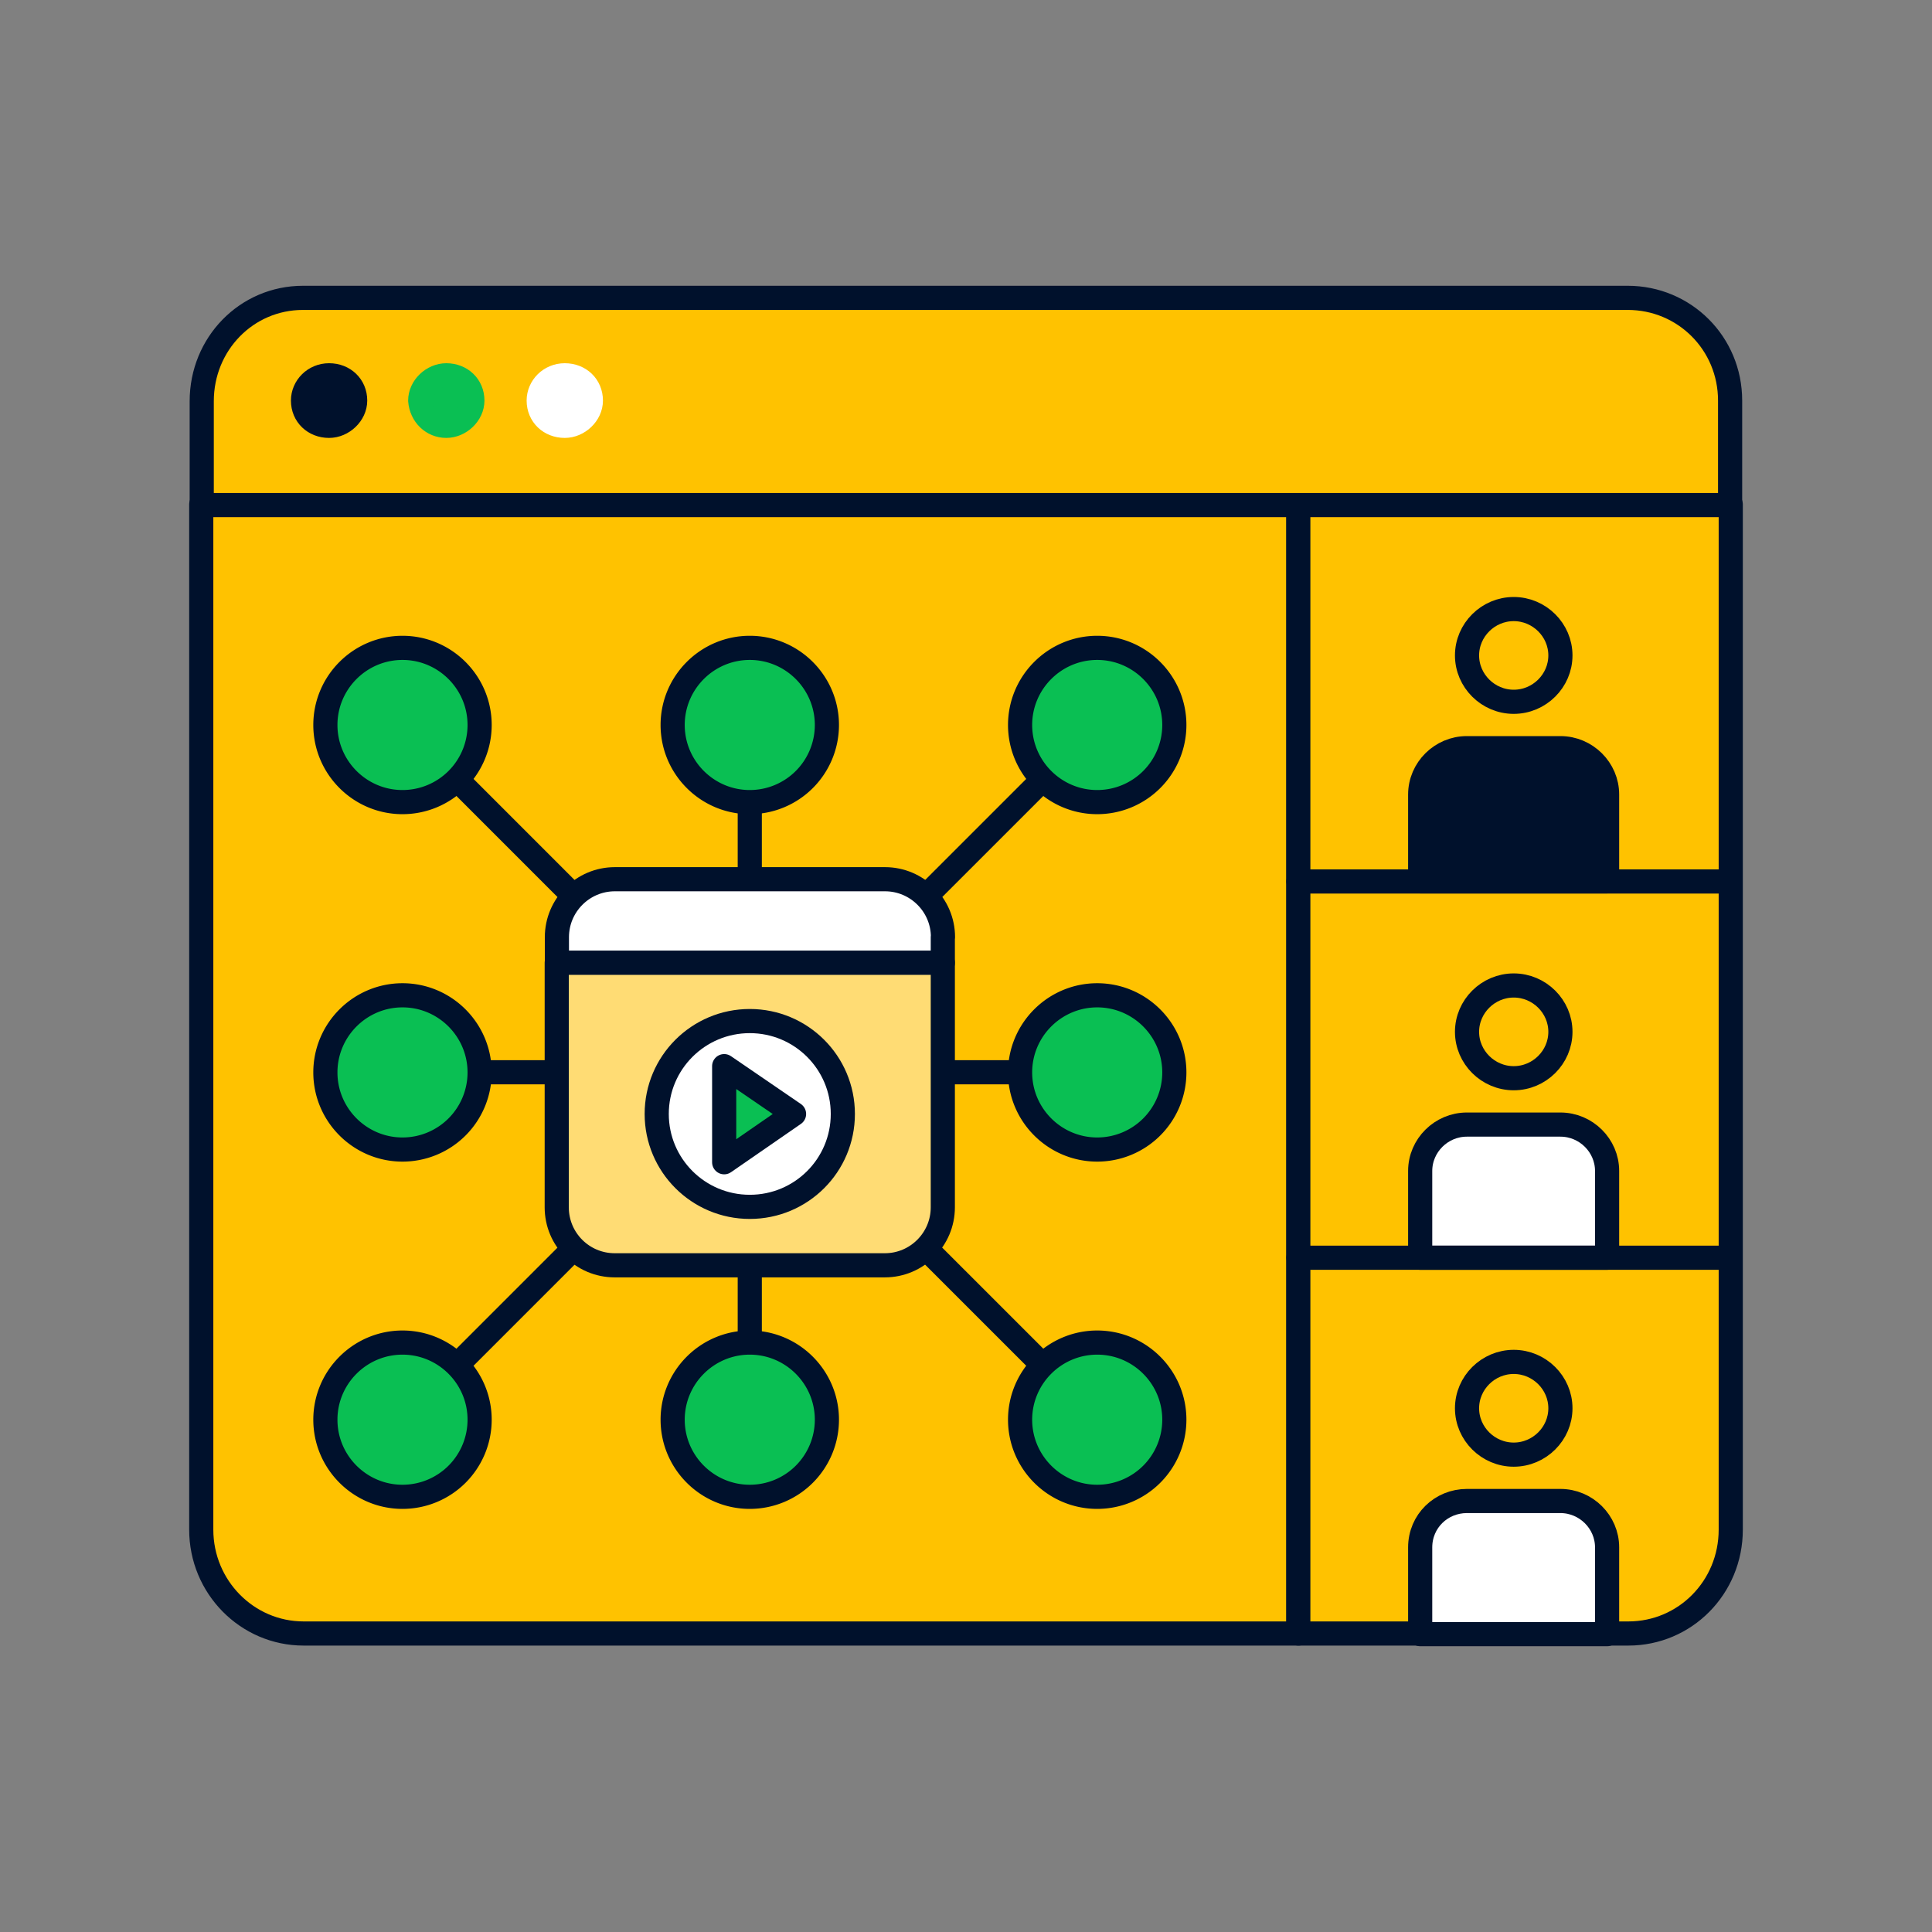 <svg xmlns="http://www.w3.org/2000/svg" fill="none" viewBox="0 0 120 120"><rect x="0" y="0" width="120" height="120" fill="#808080" stroke="none"/><path fill="#FFC200" stroke="#00112C" stroke-linecap="round" stroke-linejoin="round" stroke-width="1.5" d="M80.65 31.33v70.13H18.86c-3.51 0-6.36-2.89-6.36-6.45V31.33z"/><path fill="#FFC200" stroke="#00112C" stroke-linecap="round" stroke-linejoin="round" stroke-width="1.5" d="M107.5 31.33v63.68c0 3.59-2.84 6.45-6.36 6.45h-20.5V31.33h26.86"/><path fill="#FFC200" stroke="#00112C" stroke-linecap="round" stroke-linejoin="round" stroke-width="1.5" d="M101.11 18.5H18.82c-3.51 0-6.29 2.86-6.29 6.42v6.45h94.93v-6.49c0-3.56-2.84-6.38-6.36-6.38z"/><path fill="#00112C" stroke="#00112C" stroke-linecap="round" stroke-linejoin="round" stroke-width="1.5" d="M20.44 26.45c.84 0 1.62-.73 1.62-1.57 0-.91-.7-1.57-1.62-1.57s-1.62.73-1.62 1.57c0 .91.7 1.57 1.62 1.57"/><path fill="#0ABF53" stroke="#0ABF53" stroke-linecap="round" stroke-linejoin="round" stroke-width="1.5" d="M27.72 26.45c.84 0 1.62-.73 1.62-1.57 0-.91-.7-1.57-1.62-1.57-.84 0-1.62.73-1.62 1.57.07.91.77 1.57 1.62 1.57"/><path fill="#fff" stroke="#fff" stroke-linecap="round" stroke-linejoin="round" stroke-width="1.5" d="M35.08 26.45c.84 0 1.62-.73 1.62-1.57 0-.91-.7-1.57-1.62-1.57s-1.62.73-1.62 1.57c0 .91.7 1.57 1.62 1.57"/><path stroke="#00112C" stroke-linecap="round" stroke-linejoin="round" stroke-width="1.5" d="M94.02 43.59c1.59 0 2.9-1.3 2.9-2.88s-1.31-2.88-2.9-2.88-2.9 1.3-2.9 2.88 1.31 2.88 2.9 2.88"/><path fill="#00112C" stroke="#00112C" stroke-linecap="round" stroke-linejoin="round" stroke-width="1.5" d="M91.12 46.47h5.8c1.59 0 2.9 1.3 2.9 2.88v5.39H88.21v-5.39c0-1.58 1.31-2.88 2.9-2.88z"/><path stroke="#00112C" stroke-linecap="round" stroke-linejoin="round" stroke-width="1.5" d="M94.02 66.97c1.59 0 2.9-1.3 2.9-2.88s-1.31-2.88-2.9-2.88-2.9 1.3-2.9 2.88 1.31 2.88 2.9 2.88"/><path fill="#fff" stroke="#00112C" stroke-linecap="round" stroke-linejoin="round" stroke-width="1.5" d="M91.12 69.85h5.8c1.59 0 2.9 1.3 2.9 2.88v5.39H88.21v-5.39c0-1.58 1.31-2.88 2.9-2.88z"/><path stroke="#00112C" stroke-linecap="round" stroke-linejoin="round" stroke-width="1.5" d="M94.02 90.35c1.59 0 2.9-1.3 2.9-2.88s-1.31-2.88-2.9-2.88-2.9 1.3-2.9 2.88 1.31 2.88 2.9 2.88"/><path fill="#fff" stroke="#00112C" stroke-linecap="round" stroke-linejoin="round" stroke-width="1.5" d="M91.12 93.23h5.8c1.59 0 2.9 1.3 2.9 2.88v5.39H88.21v-5.39c0-1.63 1.31-2.88 2.9-2.88z"/><path stroke="#00112C" stroke-linecap="round" stroke-linejoin="round" stroke-width="1.5" d="M80.65 54.75h26.82M80.65 78.12h26.82M68.15 66.6H25M46.57 45.03v43.15M68.15 45.03 25 88.18M68.15 88.18 25 45.03"/><path fill="#fff" stroke="#00112C" stroke-linecap="round" stroke-linejoin="round" stroke-width="1.5" d="M58.56 58.21v1.59H34.59v-1.59c0-1.98 1.61-3.6 3.6-3.6h16.78c1.98 0 3.6 1.61 3.6 3.6z"/><path fill="#FFDC74" stroke="#00112C" stroke-linecap="round" stroke-linejoin="round" stroke-width="1.5" d="M58.56 59.8v15.19c0 1.98-1.61 3.6-3.6 3.6H38.18c-1.99 0-3.6-1.61-3.6-3.6V59.8h23.98"/><path fill="#0ABF53" stroke="#00112C" stroke-linecap="round" stroke-linejoin="round" stroke-width="1.5" d="M46.57 49.82a4.79 4.79 0 0 0 4.79-4.79c0-2.64-2.15-4.79-4.79-4.79s-4.79 2.15-4.79 4.79 2.15 4.79 4.79 4.79M68.15 49.82a4.79 4.79 0 0 0 4.79-4.79c0-2.64-2.15-4.79-4.79-4.79s-4.79 2.15-4.79 4.79 2.15 4.79 4.79 4.79M68.15 71.4a4.79 4.79 0 0 0 4.79-4.79c0-2.64-2.15-4.79-4.79-4.79s-4.79 2.15-4.79 4.79 2.15 4.79 4.79 4.79M25 49.82a4.79 4.79 0 0 0 4.79-4.79c0-2.64-2.15-4.79-4.79-4.79s-4.79 2.15-4.79 4.79 2.15 4.79 4.79 4.79M25 71.4a4.79 4.79 0 0 0 4.79-4.79c0-2.64-2.15-4.79-4.79-4.79s-4.79 2.15-4.79 4.79S22.36 71.4 25 71.4M25 92.97a4.79 4.79 0 0 0 4.79-4.79c0-2.64-2.15-4.79-4.79-4.79s-4.79 2.15-4.79 4.79 2.15 4.79 4.79 4.79M46.57 92.97a4.79 4.79 0 0 0 4.79-4.79c0-2.64-2.15-4.79-4.79-4.79s-4.79 2.15-4.79 4.79 2.15 4.79 4.79 4.79M68.15 92.97a4.79 4.79 0 0 0 4.79-4.79c0-2.64-2.15-4.79-4.79-4.79s-4.79 2.15-4.79 4.79 2.15 4.79 4.79 4.79"/><path fill="#fff" stroke="#00112C" stroke-linecap="round" stroke-linejoin="round" stroke-width="1.5" d="M46.57 74.96c3.2 0 5.78-2.58 5.78-5.77s-2.59-5.77-5.78-5.77-5.78 2.58-5.78 5.77 2.59 5.77 5.78 5.77"/><path fill="#0ABF53" stroke="#00112C" stroke-linecap="round" stroke-linejoin="round" stroke-width="1.5" d="m49.32 69.19-4.34 3v-5.97z"/></svg>